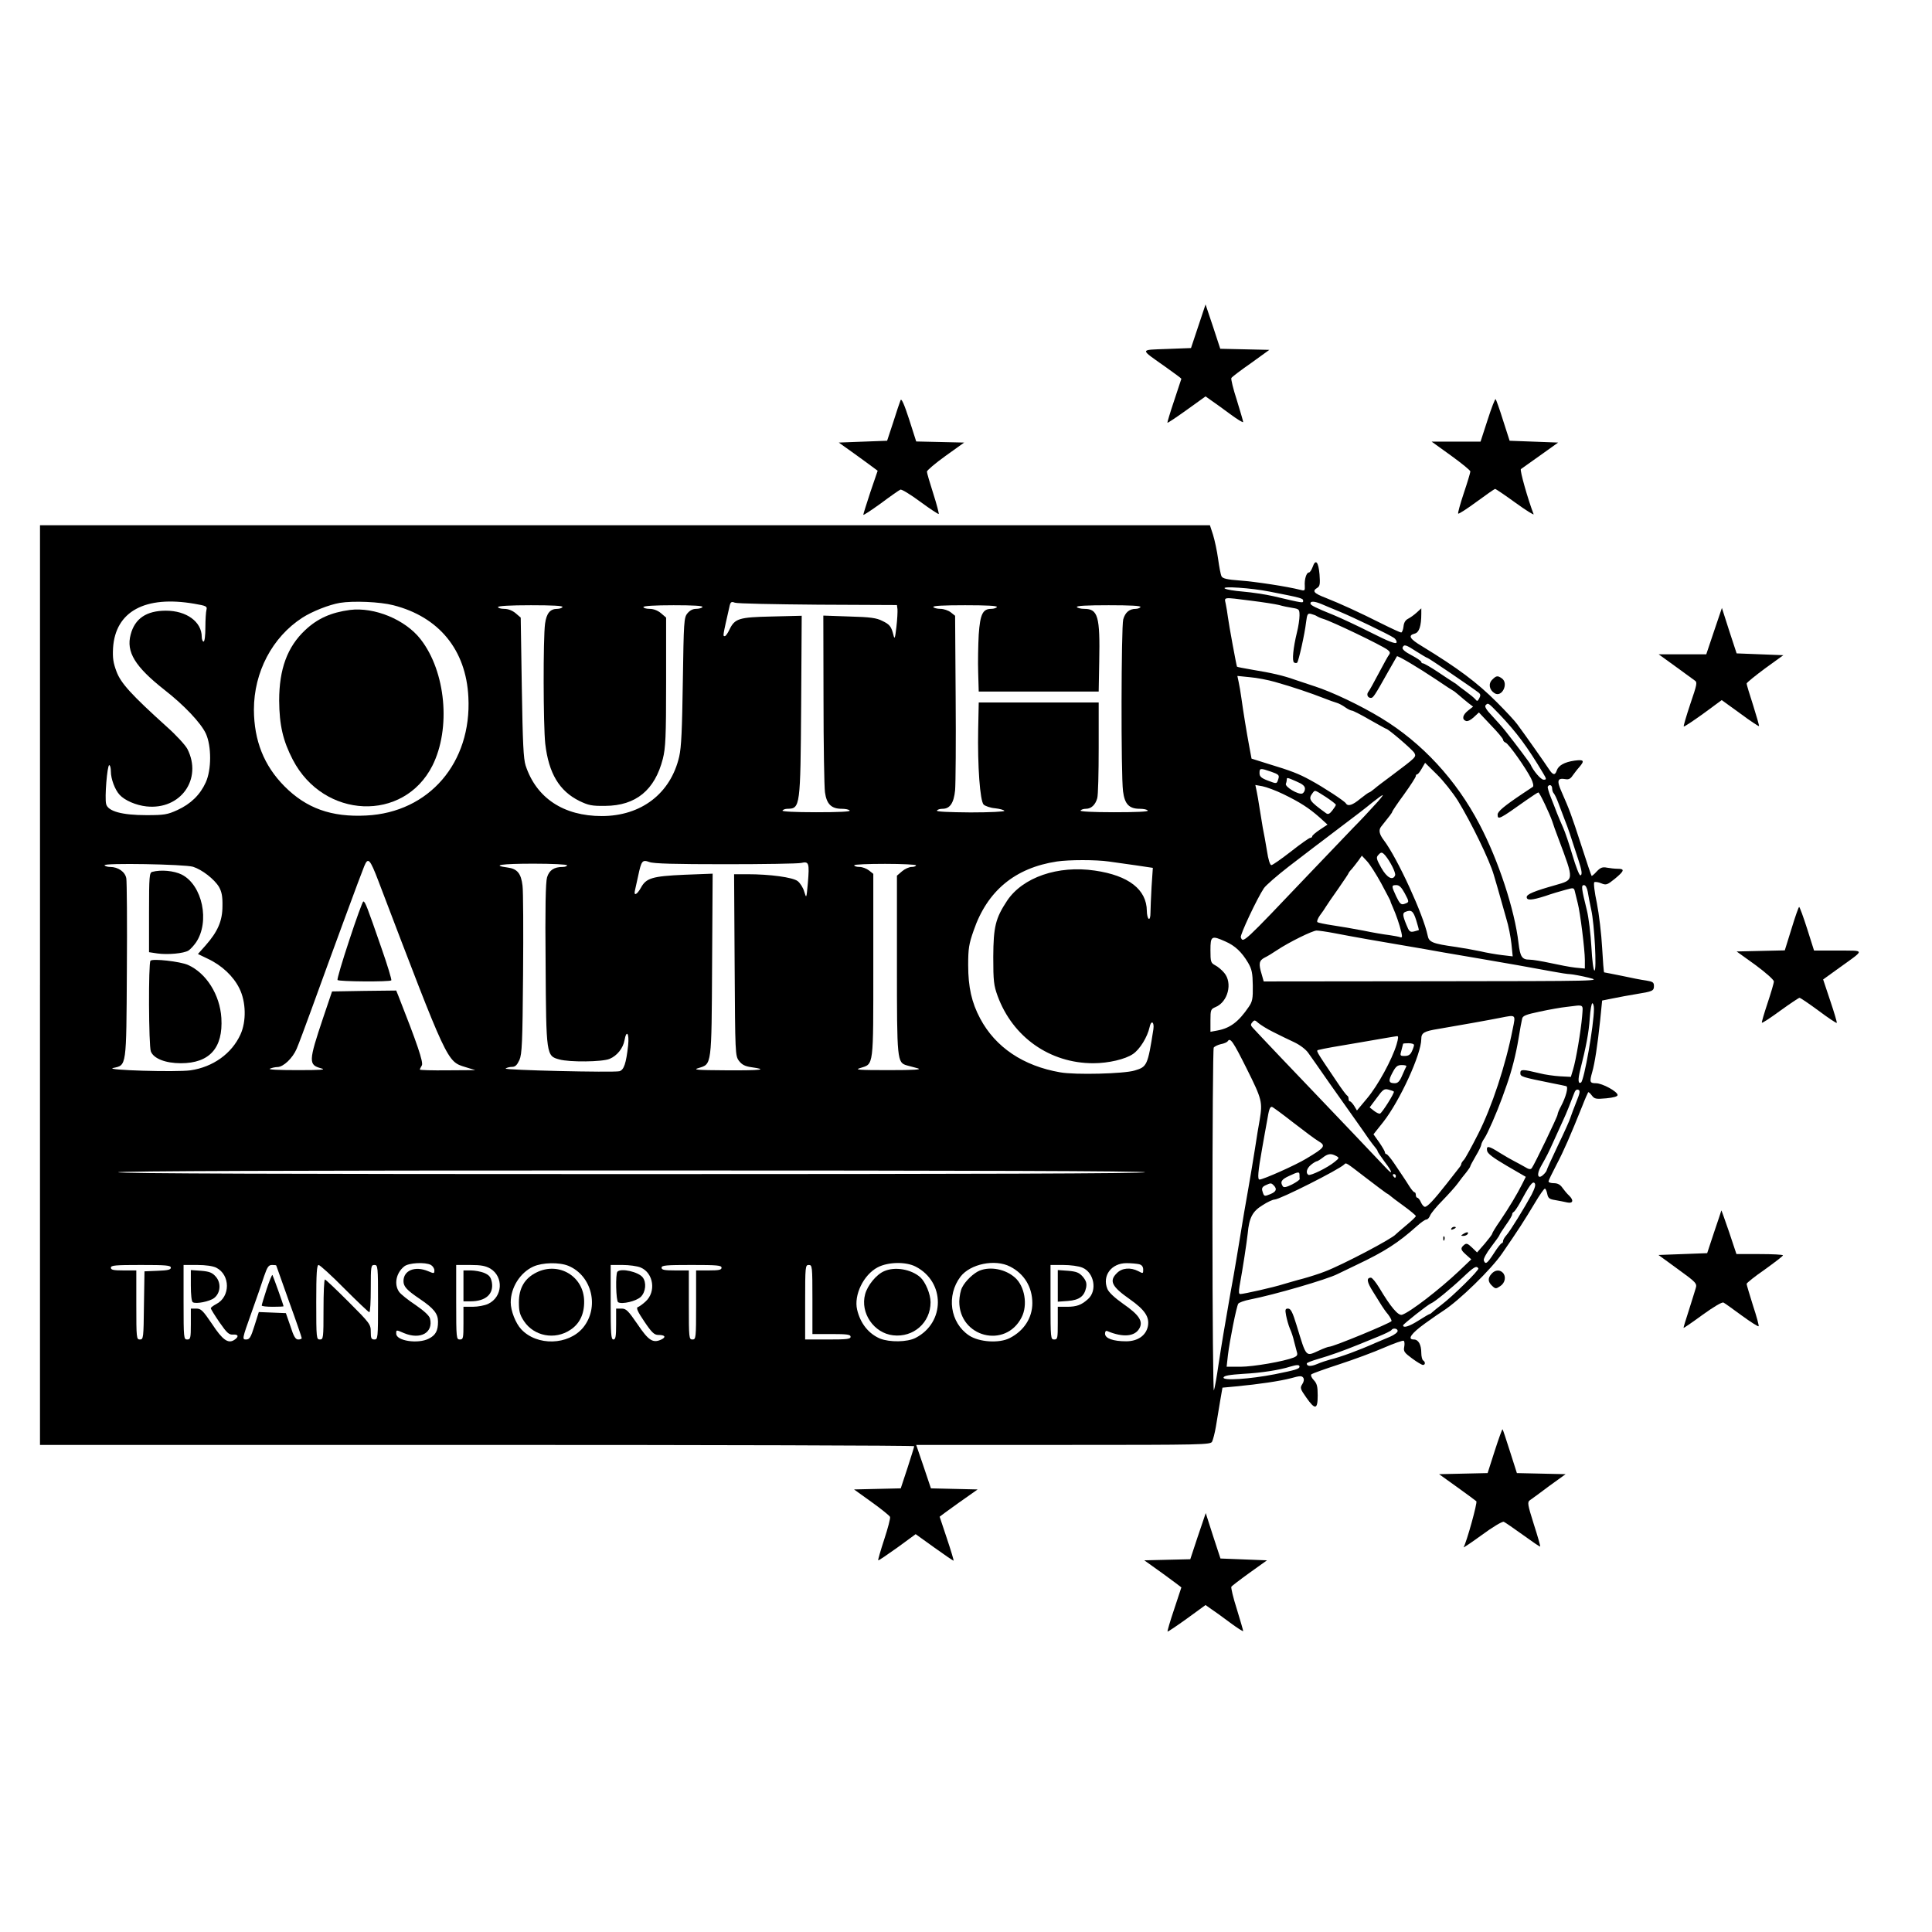 <?xml version="1.0" standalone="no"?>
<!DOCTYPE svg PUBLIC "-//W3C//DTD SVG 20010904//EN"
 "http://www.w3.org/TR/2001/REC-SVG-20010904/DTD/svg10.dtd">
<svg version="1.0" xmlns="http://www.w3.org/2000/svg"
 width="1063pt" height="1063pt" viewBox="0 0 1063 1063"
 preserveAspectRatio="xMidYMid meet">
<g transform="translate(0,1063) scale(0.1,-0.1)"
fill="#000000" stroke="none">
<path d="M6593 8835 l-40 -120 -132 -5 c-153 -6 -152 3 -8 -99 48 -34 87 -63
87 -65 0 -1 -18 -55 -40 -121 -22 -65 -38 -120 -37 -121 2 -2 50 30 107 71
l103 74 31 -22 c17 -12 64 -45 104 -75 39 -29 72 -49 72 -44 0 5 -16 59 -35
121 -20 61 -33 116 -30 121 3 6 52 43 108 82 l101 73 -135 3 -135 3 -40 122
-41 122 -40 -120z"/>
<path d="M4955 8428 c-4 -9 -22 -63 -40 -120 l-34 -103 -133 -5 -133 -5 35
-25 c19 -13 67 -48 107 -77 l72 -53 -40 -117 c-21 -64 -39 -121 -39 -125 0 -5
43 24 96 62 52 39 101 73 108 76 7 3 56 -27 110 -67 53 -39 99 -69 101 -67 2
2 -11 53 -30 112 -19 59 -35 114 -35 121 0 7 46 46 103 87 l102 73 -132 3
-132 3 -39 122 c-27 83 -42 117 -47 105z"/>
<path d="M8185 8320 l-39 -120 -134 0 -135 0 107 -77 c58 -42 106 -81 106 -87
0 -6 -16 -60 -36 -119 -20 -60 -34 -111 -31 -113 3 -3 48 26 101 65 53 39 99
71 102 71 4 0 54 -34 112 -76 58 -42 103 -70 100 -63 -32 83 -77 243 -70 248
5 3 53 38 107 76 l98 70 -134 5 -133 5 -36 112 c-19 61 -38 114 -41 117 -3 3
-23 -48 -44 -114z"/>
<path d="M220 5210 l0 -2530 2405 0 c1323 0 2405 -3 2405 -7 0 -4 -17 -58 -37
-120 l-37 -112 -129 -3 -128 -3 96 -69 c53 -38 99 -75 102 -82 3 -7 -12 -63
-32 -124 -20 -61 -35 -113 -33 -115 2 -2 49 30 105 70 l101 74 103 -74 c57
-41 104 -73 106 -72 1 2 -15 57 -37 122 -22 66 -40 120 -40 120 0 1 47 35 104
76 l105 74 -129 3 -128 3 -40 119 -41 120 809 0 c774 0 810 1 819 18 5 10 15
47 21 83 6 35 16 98 23 139 l13 75 75 7 c126 12 241 29 302 45 50 14 60 14 68
2 5 -8 3 -22 -6 -35 -13 -20 -11 -26 22 -73 49 -70 63 -67 63 11 0 50 -4 66
-22 85 -13 14 -18 27 -12 32 5 4 74 29 154 55 80 26 190 67 245 91 55 24 104
41 108 38 5 -3 6 -18 3 -34 -5 -24 1 -32 43 -63 27 -20 54 -36 60 -36 14 0 14
17 1 25 -5 3 -10 22 -10 41 0 46 -16 74 -41 74 -38 0 -15 33 61 88 41 30 87
61 101 70 87 56 264 228 324 316 92 134 116 171 181 279 25 42 49 77 54 77 4
0 10 -13 13 -29 5 -24 12 -29 44 -34 21 -4 50 -9 66 -13 32 -7 37 12 10 38
-10 9 -26 28 -36 42 -12 18 -27 26 -47 26 -17 0 -30 4 -30 10 0 5 20 46 44 92
41 78 76 159 142 323 15 39 30 72 32 75 2 3 11 -5 20 -17 15 -20 23 -21 80
-16 40 4 62 10 62 18 0 19 -84 65 -119 65 -34 0 -36 7 -21 60 14 47 30 151 44
285 l11 110 60 12 c33 7 89 17 125 23 93 15 100 18 100 45 0 20 -6 24 -42 30
-24 3 -85 15 -135 26 -51 10 -94 19 -97 19 -2 0 -7 61 -11 135 -4 75 -17 185
-29 246 -13 60 -19 112 -14 115 5 3 22 1 38 -6 27 -11 33 -9 75 25 52 43 56
55 16 55 -16 0 -42 3 -59 6 -25 5 -36 1 -57 -21 -14 -16 -27 -26 -28 -24 -2 2
-28 78 -57 169 -55 169 -64 193 -108 293 -28 63 -23 78 22 70 16 -3 27 2 38
19 9 12 25 34 37 47 31 36 26 43 -26 36 -56 -8 -89 -27 -98 -55 -9 -27 -21
-25 -42 7 -18 28 -134 193 -175 248 -12 17 -62 71 -112 121 -110 110 -215 188
-413 309 -67 40 -78 59 -39 69 24 6 36 41 36 110 l0 29 -25 -23 c-13 -12 -35
-28 -47 -34 -16 -8 -24 -22 -26 -44 -2 -17 -8 -32 -13 -32 -5 0 -53 22 -107
49 -121 61 -228 110 -309 142 -65 25 -75 37 -45 55 14 9 16 21 12 74 -6 70
-22 87 -38 40 -6 -16 -15 -30 -21 -30 -13 0 -25 -38 -22 -74 1 -26 0 -28 -26
-21 -70 18 -247 45 -331 51 -70 5 -95 11 -101 23 -5 9 -13 52 -19 96 -6 44
-19 104 -28 133 l-17 52 -3219 0 -3218 0 0 -2530z m6765 2165 c174 -34 185
-37 185 -50 0 -14 5 -15 -165 25 -44 10 -119 21 -166 25 -47 4 -92 11 -100 17
-20 14 146 3 246 -17z m-102 -50 c65 -8 135 -19 155 -24 20 -6 54 -13 75 -16
35 -6 37 -8 37 -42 0 -19 -6 -61 -14 -92 -21 -86 -28 -158 -16 -166 6 -4 14
-4 17 -1 8 8 42 159 49 222 6 46 9 51 28 46 11 -3 26 -8 31 -12 6 -4 21 -11
35 -15 48 -14 321 -145 354 -170 14 -10 16 -18 9 -27 -6 -7 -31 -53 -57 -102
-26 -49 -51 -95 -57 -102 -12 -15 -4 -34 14 -34 12 0 20 11 95 145 25 44 47
82 48 84 4 5 111 -58 213 -126 51 -35 95 -63 96 -63 2 0 16 -11 31 -24 16 -14
40 -34 54 -45 l25 -19 -28 -22 c-30 -24 -35 -48 -11 -57 9 -3 26 5 43 21 l28
26 66 -70 c37 -38 67 -74 67 -80 0 -6 6 -13 14 -16 17 -6 112 -141 140 -197
11 -22 15 -42 10 -46 -5 -3 -29 -20 -54 -36 -106 -71 -140 -100 -140 -117 0
-31 10 -26 156 78 34 24 65 44 68 44 7 0 62 -116 77 -160 4 -14 19 -56 34 -95
87 -232 87 -225 -17 -255 -117 -33 -158 -50 -158 -66 0 -19 27 -18 102 6 34
12 84 27 111 34 47 13 47 13 53 -13 3 -14 10 -42 15 -61 13 -49 39 -255 39
-312 l0 -47 -52 5 c-29 3 -90 15 -136 25 -46 10 -99 19 -117 19 -41 0 -51 16
-60 91 -21 183 -111 457 -215 654 -128 245 -317 449 -540 584 -113 69 -272
145 -370 176 -30 10 -77 26 -105 35 -64 23 -130 38 -234 55 -46 8 -84 15 -85
17 -3 5 -45 232 -50 273 -3 22 -8 55 -12 73 -8 38 -18 37 139 17z m-5813 -17
c64 -11 71 -14 66 -33 -3 -11 -6 -55 -6 -97 0 -45 -4 -78 -10 -78 -5 0 -10 12
-10 26 0 83 -84 144 -197 144 -107 0 -171 -43 -194 -131 -26 -96 24 -177 185
-304 108 -84 202 -183 229 -242 31 -69 31 -198 -1 -268 -31 -68 -82 -118 -156
-152 -55 -25 -72 -28 -171 -28 -133 0 -211 21 -221 61 -9 34 6 214 17 214 5 0
9 -16 9 -35 0 -40 22 -100 48 -128 28 -31 91 -58 148 -64 188 -20 309 151 225
316 -11 21 -62 77 -113 122 -197 178 -253 240 -277 304 -18 48 -22 74 -19 130
13 201 176 290 448 243z m1094 -8 c251 -64 400 -245 413 -505 19 -361 -216
-635 -562 -652 -192 -10 -330 40 -450 161 -113 114 -167 251 -168 421 0 207
101 399 266 506 54 35 148 72 207 82 73 12 221 6 294 -13z m2336 3 l435 -2 3
-23 c1 -13 -1 -57 -6 -98 -7 -62 -10 -70 -16 -45 -12 48 -20 59 -62 79 -31 16
-66 21 -181 24 l-143 5 1 -459 c0 -253 4 -483 8 -513 9 -65 35 -91 92 -91 21
0 41 -4 44 -10 4 -6 -64 -9 -185 -9 -118 0 -188 4 -185 9 4 6 16 10 28 10 70
1 71 10 75 569 l3 493 -164 -4 c-183 -4 -204 -11 -234 -73 -9 -19 -20 -35 -25
-35 -12 0 -12 -3 27 169 5 19 10 22 28 15 12 -5 218 -9 457 -11z m2772 3 c18
-8 62 -26 98 -41 77 -32 266 -123 297 -143 12 -7 19 -20 17 -27 -4 -10 -41 4
-142 55 -75 38 -166 80 -202 95 -104 42 -130 55 -130 65 0 14 24 12 62 -4z
m-4177 -16 c-3 -5 -16 -10 -29 -10 -39 0 -59 -24 -67 -81 -11 -80 -10 -560 1
-661 19 -163 77 -260 188 -315 50 -24 68 -28 142 -27 169 1 273 87 317 259 15
60 18 119 18 423 l0 354 -28 24 c-18 15 -41 24 -63 24 -19 0 -34 5 -34 10 0 6
62 10 166 10 107 0 163 -3 159 -10 -3 -5 -19 -10 -35 -10 -19 0 -35 -9 -48
-25 -19 -23 -20 -46 -25 -373 -4 -266 -8 -363 -20 -415 -47 -203 -209 -327
-426 -327 -210 0 -360 99 -419 278 -12 38 -16 122 -21 430 l-6 384 -28 24
c-18 15 -41 24 -63 24 -19 0 -34 5 -34 10 0 6 67 10 181 10 117 0 178 -3 174
-10z m2390 0 c-3 -5 -17 -10 -31 -10 -47 0 -61 -29 -69 -141 -3 -57 -5 -151
-3 -209 l3 -105 330 0 330 0 3 165 c5 249 -7 290 -82 290 -19 0 -38 5 -41 10
-4 7 57 10 175 10 118 0 179 -3 175 -10 -3 -5 -15 -10 -26 -10 -35 0 -58 -19
-69 -58 -11 -42 -13 -852 -1 -946 9 -70 33 -96 92 -96 21 0 41 -4 44 -10 4 -6
-64 -9 -185 -9 -118 0 -188 4 -185 9 4 6 17 10 30 10 29 0 52 22 62 58 5 15 8
140 8 277 l0 250 -330 0 -330 0 -3 -146 c-4 -204 10 -395 30 -416 9 -8 37 -18
62 -20 26 -3 49 -9 52 -14 3 -5 -81 -9 -186 -9 -121 1 -189 4 -185 10 3 6 17
10 31 10 40 0 62 31 69 102 3 34 5 265 3 511 l-3 449 -24 19 c-13 10 -38 19
-57 19 -18 0 -36 5 -39 10 -4 7 57 10 175 10 118 0 179 -3 175 -10z m2309
-245 c30 -19 57 -35 60 -35 6 0 244 -162 283 -192 9 -8 10 -15 2 -30 -9 -17
-12 -18 -22 -5 -7 8 -30 27 -52 43 -22 16 -42 31 -45 34 -3 3 -12 10 -21 15
-9 6 -49 31 -88 58 -39 26 -76 47 -81 47 -6 0 -10 4 -10 8 0 5 -24 21 -54 37
-35 18 -52 33 -49 42 8 19 17 17 77 -22z m-779 -167 c96 -27 199 -62 265 -88
30 -12 64 -24 75 -27 11 -3 32 -14 47 -25 14 -10 31 -18 37 -18 5 0 49 -22 97
-50 48 -27 89 -50 91 -50 11 0 145 -115 155 -133 11 -22 11 -22 -126 -125 -39
-29 -82 -61 -94 -72 -13 -11 -26 -20 -29 -20 -3 0 -25 -16 -49 -35 -43 -36
-68 -43 -79 -25 -8 13 -122 88 -196 128 -64 35 -105 51 -234 90 l-89 28 -12
64 c-15 80 -34 197 -44 270 -4 30 -11 70 -15 88 l-7 33 69 -7 c37 -3 100 -15
138 -26z m1232 -175 c100 -105 157 -183 242 -325 21 -35 21 -38 4 -38 -15 0
-57 49 -72 84 -4 9 -78 108 -139 185 -15 19 -48 56 -73 83 -31 32 -42 51 -35
58 14 14 13 15 73 -47z m-226 -478 c73 -119 175 -328 198 -409 12 -39 27 -93
35 -121 8 -27 23 -81 34 -120 12 -38 24 -101 28 -138 l7 -69 -59 7 c-33 4 -86
13 -119 21 -34 7 -94 18 -135 24 -129 18 -148 26 -155 63 -23 113 -166 425
-241 524 -26 34 -30 57 -14 76 42 52 60 76 60 80 0 4 29 47 65 96 36 50 65 95
65 101 0 5 3 10 8 10 4 0 15 14 25 32 l18 31 65 -64 c36 -35 87 -100 115 -144z
m-1027 159 c40 -14 46 -19 40 -38 -9 -30 -8 -30 -58 -11 -37 14 -46 23 -46 41
0 28 3 29 64 8z m140 -54 c33 -14 46 -25 46 -40 0 -11 -7 -23 -15 -26 -21 -8
-97 37 -90 54 3 7 5 18 5 23 0 12 2 12 54 -11z m-74 -69 c93 -45 142 -77 200
-128 l44 -40 -42 -28 c-23 -15 -42 -32 -42 -36 0 -5 -5 -9 -11 -9 -6 0 -54
-34 -106 -75 -53 -41 -101 -75 -108 -75 -7 0 -17 30 -24 78 -7 42 -17 100 -23
127 -5 28 -13 77 -18 110 -5 33 -12 75 -16 93 l-7 33 39 -7 c21 -4 73 -23 114
-43z m1480 31 c0 -10 4 -22 9 -27 5 -6 16 -28 24 -50 8 -22 25 -65 36 -95 20
-50 31 -84 75 -220 20 -60 23 -85 11 -86 -6 0 -25 49 -43 110 -18 61 -41 129
-51 151 -10 22 -25 58 -34 80 -8 22 -24 62 -35 90 -11 27 -18 53 -16 57 9 15
24 8 24 -10z m-1245 -47 c30 -20 55 -39 55 -43 0 -4 -9 -18 -20 -32 -14 -18
-23 -22 -33 -15 -94 68 -101 78 -74 113 13 16 9 17 72 -23z m268 -45 c-26 -29
-79 -86 -118 -125 -38 -40 -146 -153 -240 -251 -369 -388 -365 -384 -378 -351
-5 13 90 215 127 270 11 16 72 69 135 118 64 49 127 97 141 108 14 10 79 60
145 110 66 49 145 110 175 135 30 24 56 43 58 41 2 -1 -18 -27 -45 -55z m59
-277 c28 -34 59 -96 54 -109 -12 -31 -45 -14 -76 41 -26 46 -29 57 -18 69 17
20 22 19 40 -1z m-22 -154 c27 -51 50 -94 50 -96 0 -3 6 -19 14 -36 18 -41 36
-93 46 -135 6 -26 5 -32 -5 -29 -7 3 -34 8 -61 12 -27 3 -92 14 -144 25 -52
10 -128 23 -169 29 -40 6 -78 14 -82 17 -5 3 1 20 13 37 13 17 28 39 33 48 6
10 36 54 68 99 31 45 57 83 57 86 0 2 8 13 18 23 9 11 25 31 36 46 l19 27 28
-30 c16 -17 51 -72 79 -123z m-5517 11 c381 -1000 376 -990 477 -1021 l55 -17
-152 -1 c-84 -1 -153 1 -153 4 0 3 5 13 11 23 10 16 -26 121 -130 385 l-11 27
-176 -2 -177 -3 -49 -145 c-81 -241 -81 -259 -11 -278 30 -8 0 -10 -132 -10
-103 0 -162 3 -150 8 11 5 30 9 42 9 33 1 83 49 105 100 11 25 48 125 83 221
112 309 272 744 289 784 21 51 31 42 79 -84z m1907 95 c212 0 400 3 418 7 43
10 46 0 37 -110 -8 -87 -8 -87 -20 -48 -6 22 -23 48 -36 58 -27 21 -152 38
-277 38 l-73 0 3 -499 c3 -490 3 -500 24 -528 16 -21 33 -30 69 -35 93 -13 55
-18 -136 -17 -169 1 -189 3 -154 13 71 22 70 9 73 570 l3 499 -156 -6 c-177
-8 -210 -18 -239 -72 -22 -39 -41 -47 -32 -12 3 12 10 47 17 77 18 85 23 91
62 77 23 -9 143 -12 417 -12z m2110 15 c30 -4 97 -14 149 -21 l94 -14 -7 -104
c-3 -57 -6 -122 -6 -143 0 -24 -4 -37 -10 -33 -5 3 -10 23 -10 43 -1 118 -100
195 -286 222 -203 30 -397 -37 -483 -166 -64 -97 -75 -143 -76 -309 0 -134 3
-157 24 -215 83 -226 287 -370 526 -370 84 0 177 22 219 51 38 26 79 93 91
147 8 41 27 31 21 -11 -31 -199 -35 -207 -103 -227 -57 -18 -328 -25 -410 -10
-203 35 -356 138 -440 296 -47 88 -66 173 -66 294 0 91 4 116 30 190 75 219
228 345 458 380 66 10 217 10 285 0z m-5038 -29 c50 -16 117 -68 143 -111 15
-27 20 -52 19 -105 0 -82 -26 -141 -93 -217 l-42 -47 54 -26 c77 -36 141 -96
174 -163 37 -74 39 -182 6 -254 -48 -105 -151 -179 -275 -197 -80 -11 -481 1
-425 13 74 16 72 1 75 536 2 261 0 490 -3 507 -6 36 -45 63 -89 63 -14 0 -27
4 -31 9 -8 14 441 6 487 -8z m2058 8 c0 -5 -11 -9 -24 -9 -48 0 -74 -18 -86
-57 -8 -26 -11 -171 -8 -478 3 -501 4 -505 75 -524 56 -16 237 -14 277 3 41
17 74 58 82 102 11 61 27 39 20 -28 -11 -99 -23 -135 -48 -142 -34 -8 -641 6
-626 15 7 5 23 9 36 9 17 0 27 10 40 38 14 32 17 93 20 471 2 239 1 459 -3
488 -8 68 -29 93 -83 100 -91 12 -34 21 143 21 102 0 185 -4 185 -9z m1920 0
c0 -5 -11 -9 -24 -9 -14 0 -38 -11 -53 -24 l-28 -24 0 -489 c0 -530 1 -539 55
-555 14 -4 41 -11 60 -16 25 -7 -18 -10 -160 -10 -168 0 -190 2 -156 12 74 23
71 0 71 564 l0 504 -24 19 c-13 10 -36 19 -52 19 -16 0 -29 4 -29 9 0 5 77 8
170 8 94 0 170 -4 170 -8z m2689 -154 c26 -49 26 -49 -4 -59 -17 -5 -24 3 -43
42 -27 58 -27 62 1 62 16 0 28 -12 46 -45z m1007 8 c3 -21 12 -65 19 -98 18
-80 31 -335 18 -335 -6 0 -13 55 -17 130 -4 71 -15 162 -25 202 -30 121 -32
138 -16 138 9 0 17 -15 21 -37z m-944 -156 c9 -28 15 -53 15 -54 -1 -1 -13 -4
-27 -8 -22 -5 -27 -1 -42 37 -21 51 -22 65 -5 71 32 13 43 5 59 -46z m-452
-71 c92 -18 273 -50 400 -71 52 -9 142 -24 200 -35 58 -10 150 -26 205 -35
123 -21 295 -51 395 -70 42 -8 87 -15 100 -15 14 -1 59 -9 100 -19 75 -19 72
-19 -856 -20 l-931 -1 -11 39 c-18 58 -15 76 16 92 15 7 46 26 68 41 66 44
196 108 218 108 11 0 54 -6 96 -14z m-598 -46 c53 -23 90 -58 125 -117 21 -36
25 -57 26 -126 1 -72 -2 -88 -23 -118 -56 -82 -102 -116 -172 -129 l-38 -7 0
62 c0 59 2 63 28 74 68 28 95 132 48 188 -13 16 -36 35 -50 42 -24 13 -26 19
-26 83 0 79 6 82 82 48z m2028 -371 c0 -88 -54 -394 -71 -405 -16 -10 -18 15
-5 67 33 130 48 209 53 287 3 45 10 82 14 82 5 0 9 -14 9 -31z m-65 -41 c-7
-81 -34 -242 -50 -293 l-12 -40 -59 3 c-32 2 -84 9 -114 17 -91 22 -105 23
-105 1 0 -20 7 -22 175 -56 36 -7 70 -14 77 -16 14 -3 -1 -60 -29 -112 -10
-18 -18 -38 -18 -44 0 -11 -127 -275 -142 -295 -7 -9 -17 -7 -41 8 -18 10 -43
24 -57 31 -14 7 -49 27 -78 45 -61 39 -75 41 -70 12 2 -16 33 -39 108 -83
l105 -61 -20 -40 c-28 -56 -72 -129 -122 -203 -24 -34 -43 -66 -43 -70 0 -4
-19 -29 -41 -55 l-42 -48 -28 27 c-24 23 -31 25 -44 14 -21 -18 -19 -27 13
-55 l27 -24 -66 -63 c-109 -103 -271 -228 -315 -242 -21 -6 -62 42 -125 148
-19 31 -39 56 -46 56 -26 0 -23 -23 12 -78 19 -31 41 -66 48 -77 7 -11 22 -33
35 -48 12 -16 20 -32 18 -36 -8 -12 -320 -141 -343 -141 -6 0 -30 -9 -54 -20
-77 -35 -70 -42 -125 138 -22 72 -32 92 -47 92 -15 0 -17 -5 -11 -37 4 -21 13
-54 21 -73 9 -19 19 -51 23 -70 5 -19 12 -45 15 -57 6 -18 2 -24 -16 -32 -56
-22 -224 -51 -294 -51 l-76 0 7 63 c9 77 47 268 57 284 4 6 33 17 65 23 133
26 425 111 481 140 9 4 56 27 106 51 156 74 228 121 330 212 22 20 46 37 53
37 7 0 16 10 21 23 5 12 35 49 68 82 32 33 70 75 83 93 14 19 35 47 48 62 12
15 22 30 22 34 0 3 14 28 30 56 17 28 30 56 30 61 0 6 8 23 18 37 17 25 68
142 97 222 7 19 18 51 25 70 28 79 51 170 65 255 8 50 17 99 20 110 3 16 21
23 97 39 51 11 118 23 148 26 99 12 90 18 85 -52z m-382 -70 c-39 -200 -115
-429 -190 -577 -35 -69 -70 -133 -78 -142 -8 -8 -15 -19 -15 -23 0 -4 -4 -12
-10 -19 -5 -7 -36 -46 -68 -87 -73 -93 -108 -130 -122 -130 -6 0 -16 11 -22
25 -6 14 -15 25 -20 25 -4 0 -8 7 -8 15 0 8 -3 15 -7 15 -5 0 -17 15 -28 32
-11 18 -27 42 -35 54 -8 12 -30 45 -49 73 -19 28 -38 51 -43 51 -4 0 -8 4 -8
10 0 5 -14 29 -31 54 l-32 45 54 68 c91 116 209 373 209 456 0 34 14 43 95 56
96 16 291 51 340 61 87 17 85 20 68 -62z m-1318 -16 c33 -17 85 -42 115 -56
32 -15 65 -40 78 -59 13 -17 65 -93 117 -167 52 -74 117 -166 145 -205 27 -38
60 -85 72 -103 13 -18 29 -39 36 -47 6 -7 12 -16 12 -20 0 -3 18 -29 39 -58
44 -57 47 -77 5 -31 -31 33 -297 313 -394 414 -63 65 -311 326 -338 356 -11
12 -12 18 -1 30 11 13 14 12 33 -5 12 -10 48 -33 81 -49z m679 -69 c-25 -83
-103 -226 -162 -296 l-56 -67 -15 25 c-9 14 -19 25 -23 25 -5 0 -8 6 -8 14 0
8 -3 16 -8 18 -4 2 -30 36 -57 77 -122 181 -116 170 -97 175 22 6 101 20 222
40 52 9 118 20 145 25 28 5 55 9 62 10 8 1 7 -12 -3 -46z m-824 -134 c84 -168
87 -183 71 -280 -6 -30 -17 -101 -26 -159 -9 -58 -25 -152 -35 -210 -18 -100
-27 -153 -65 -385 -9 -55 -25 -147 -36 -205 -32 -183 -47 -272 -65 -390 -9
-63 -20 -126 -25 -140 -4 -14 -8 403 -8 925 0 523 3 955 7 961 4 6 22 15 39
19 18 3 35 11 38 16 14 22 29 0 105 -152z m920 131 c0 -5 -5 -21 -12 -35 -8
-18 -19 -25 -39 -25 -26 0 -27 1 -18 32 5 18 9 34 9 35 0 2 14 3 30 3 17 0 30
-4 30 -10z m-42 -117 c-3 -5 -13 -27 -23 -50 -14 -33 -24 -43 -41 -43 -34 0
-37 13 -12 59 18 34 27 41 51 41 16 0 27 -3 25 -7z m-69 -139 c6 -5 -65 -118
-76 -121 -6 -2 -20 5 -33 15 l-24 19 39 52 c33 46 41 52 64 46 14 -4 28 -8 30
-11z m1004 -57 c-14 -34 -28 -74 -33 -88 -4 -14 -35 -83 -69 -153 -33 -70 -61
-131 -61 -135 0 -4 -9 -16 -20 -26 -29 -26 -37 3 -12 47 35 62 40 72 72 143
18 39 40 88 50 110 19 40 41 97 60 147 6 18 14 26 24 22 11 -4 10 -16 -11 -67z
m-1558 -113 c61 -47 122 -93 138 -102 44 -26 38 -35 -66 -97 -59 -36 -237
-115 -257 -115 -12 0 -9 41 15 175 8 44 19 109 26 145 11 68 16 80 27 80 4 0
57 -39 117 -86z m236 -184 c19 -10 18 -12 -8 -33 -39 -32 -133 -78 -144 -71
-16 9 -10 35 14 55 12 10 26 18 30 19 5 0 20 9 34 20 29 23 46 25 74 10z m160
-117 c56 -43 108 -82 117 -88 10 -5 19 -12 22 -15 3 -3 35 -28 73 -55 37 -27
67 -52 67 -56 0 -4 -24 -27 -52 -50 -29 -24 -55 -47 -58 -50 -17 -23 -295
-169 -390 -205 -30 -12 -84 -29 -120 -39 -36 -9 -85 -24 -110 -31 -49 -16
-217 -54 -236 -54 -8 0 -9 12 -4 43 18 98 39 236 45 290 8 87 26 122 82 156
26 17 56 31 66 31 28 0 355 165 383 193 11 11 7 13 115 -70z m-1211 27 c0 -7
-948 -10 -2825 -10 -1877 0 -2825 3 -2825 10 0 7 948 10 2825 10 1877 0 2825
-3 2825 -10z m850 -15 c0 -8 0 -18 1 -22 0 -5 -19 -18 -42 -30 -32 -16 -46
-18 -51 -10 -16 24 -7 38 35 57 51 24 57 24 57 5z m530 -5 c0 -5 -2 -10 -4
-10 -3 0 -8 5 -11 10 -3 6 -1 10 4 10 6 0 11 -4 11 -10z m747 -103 c-38 -70
-118 -201 -140 -225 -9 -10 -17 -24 -17 -30 0 -7 -3 -12 -7 -12 -5 -1 -24 -25
-43 -55 -37 -57 -47 -65 -56 -40 -3 8 14 40 40 74 25 33 46 62 46 65 0 3 16
28 35 55 19 26 35 53 35 59 0 6 4 12 9 14 4 2 19 23 33 48 53 98 70 122 81
111 8 -8 3 -26 -16 -64z m-1419 51 c20 -20 14 -35 -18 -48 -34 -14 -35 -14
-44 16 -5 15 -1 24 16 32 30 14 32 14 46 0z m-4637 -438 c10 -6 19 -19 19 -30
0 -18 -2 -18 -35 -4 -72 30 -135 4 -135 -55 0 -30 19 -50 90 -98 77 -52 100
-81 100 -125 0 -50 -13 -74 -50 -93 -59 -31 -180 -13 -180 27 0 22 -1 22 43 3
91 -38 162 3 143 80 -4 16 -32 42 -80 75 -41 27 -82 60 -90 72 -29 41 -17 104
28 140 24 20 115 25 147 8z m757 -5 c130 -55 171 -229 80 -340 -81 -97 -253
-102 -340 -9 -31 33 -58 102 -58 148 0 82 52 164 124 197 51 23 143 25 194 4z
m1910 -4 c163 -84 163 -308 0 -392 -46 -24 -143 -25 -196 -4 -63 27 -108 83
-126 159 -19 80 35 192 113 233 57 30 155 32 209 4z m520 0 c78 -40 122 -113
122 -201 0 -81 -46 -152 -124 -192 -58 -30 -168 -23 -224 14 -105 70 -126 220
-47 324 54 70 190 98 273 55z m710 13 c15 -4 22 -14 22 -30 0 -22 -1 -22 -27
-8 -43 22 -90 18 -118 -11 -44 -43 -28 -74 72 -144 82 -58 108 -97 99 -147
-10 -52 -56 -84 -120 -84 -71 0 -116 16 -116 42 0 12 5 18 13 14 86 -36 151
-30 176 15 22 39 -2 75 -89 135 -48 34 -79 63 -87 82 -30 73 22 142 105 142
26 0 57 -3 70 -6z m-5328 -19 c0 -11 -17 -15 -72 -17 l-73 -3 -3 -187 c-2
-180 -3 -188 -22 -188 -19 0 -20 7 -20 190 l0 190 -70 0 c-56 0 -70 3 -70 15
0 13 25 15 165 15 138 0 165 -2 165 -15z m250 0 c78 -40 78 -160 0 -200 -17
-9 -30 -19 -30 -23 0 -5 22 -40 48 -78 41 -59 52 -69 76 -67 29 2 31 -13 4
-30 -33 -21 -64 1 -121 88 -51 75 -61 85 -87 85 l-30 0 0 -85 c0 -78 -2 -85
-20 -85 -19 0 -20 7 -20 205 l0 205 75 0 c48 0 87 -6 105 -15z m330 12 c0 -1
32 -90 70 -197 39 -107 70 -198 70 -202 0 -5 -9 -8 -19 -8 -15 0 -25 16 -43
73 l-25 72 -74 3 -75 3 -24 -76 c-20 -64 -27 -75 -46 -75 -22 0 -22 3 28 143
28 78 60 170 71 205 18 52 25 62 44 62 13 0 23 -1 23 -3z m375 -127 c71 -71
133 -130 137 -130 5 0 8 59 8 130 0 123 1 130 20 130 19 0 20 -7 20 -205 0
-198 -1 -205 -20 -205 -17 0 -20 7 -20 42 0 41 -4 47 -122 165 -68 68 -126
123 -130 123 -5 0 -8 -74 -8 -165 0 -158 -1 -165 -20 -165 -19 0 -20 7 -20
205 0 159 3 205 13 205 7 0 71 -58 142 -130z m803 110 c74 -45 68 -156 -12
-194 -19 -9 -57 -16 -85 -16 l-51 0 0 -90 c0 -83 -1 -90 -20 -90 -19 0 -20 7
-20 205 l0 205 78 0 c59 0 84 -5 110 -20z m827 6 c71 -30 86 -134 27 -187 -16
-15 -36 -29 -43 -31 -10 -4 0 -26 36 -79 41 -61 55 -74 77 -74 38 0 45 -12 15
-26 -45 -20 -69 -5 -130 86 -51 74 -62 85 -87 85 l-30 0 0 -85 c0 -69 -3 -85
-15 -85 -13 0 -15 29 -15 205 l0 205 65 0 c36 0 81 -6 100 -14z m445 -1 c0
-12 -14 -15 -70 -15 l-70 0 0 -190 c0 -183 -1 -190 -20 -190 -19 0 -20 7 -20
190 l0 190 -75 0 c-60 0 -75 3 -75 15 0 13 25 15 165 15 140 0 165 -2 165 -15z
m500 -175 l0 -190 105 0 c87 0 105 -3 105 -15 0 -13 -21 -15 -125 -15 l-125 0
0 205 c0 198 1 205 20 205 19 0 20 -7 20 -190z m1486 175 c64 -27 82 -126 31
-172 -36 -33 -63 -43 -116 -43 l-51 0 0 -90 c0 -83 -1 -90 -20 -90 -19 0 -20
7 -20 205 l0 205 70 0 c39 0 86 -6 106 -15z m2178 -4 c6 -9 -143 -155 -204
-201 -19 -14 -39 -31 -46 -37 -7 -7 -15 -13 -18 -13 -3 0 -30 -16 -60 -35 -52
-33 -86 -44 -86 -27 1 7 136 114 154 121 19 7 108 80 174 142 62 59 76 67 86
50z m-444 -344 c0 -8 -19 -22 -42 -32 -24 -10 -61 -26 -83 -35 -87 -39 -190
-77 -245 -90 -19 -5 -52 -16 -73 -25 -35 -15 -57 -13 -57 3 0 4 28 15 63 25
66 19 143 47 217 77 25 10 76 31 113 46 37 15 70 31 73 36 8 13 34 9 34 -5z
m-540 -196 c0 -13 -21 -19 -135 -42 -138 -27 -289 -37 -283 -18 3 10 32 15
109 20 97 5 200 21 259 40 34 10 50 11 50 0z"/>
<path d="M1925 7274 c-104 -14 -178 -47 -246 -111 -98 -92 -143 -214 -143
-388 1 -135 21 -221 75 -325 170 -327 610 -345 768 -33 103 205 74 518 -65
696 -84 108 -254 178 -389 161z"/>
<path d="M1922 5458 c-39 -117 -68 -216 -65 -220 5 -9 287 -11 296 -2 3 3 -21
83 -54 177 -80 231 -90 257 -100 257 -4 0 -39 -96 -77 -212z"/>
<path d="M838 5833 c-16 -4 -18 -23 -18 -223 l0 -219 46 -7 c57 -8 145 0 171
16 11 7 29 27 41 44 78 114 36 316 -78 374 -42 21 -114 28 -162 15z"/>
<path d="M828 5344 c-12 -11 -10 -469 2 -499 15 -39 80 -65 165 -65 158 0 233
84 223 249 -8 128 -83 247 -184 292 -43 19 -194 36 -206 23z"/>
<path d="M7985 3870 c-3 -6 1 -7 9 -4 18 7 21 14 7 14 -6 0 -13 -4 -16 -10z"/>
<path d="M8050 3840 c-13 -8 -13 -10 2 -10 9 0 20 5 23 10 8 13 -5 13 -25 0z"/>
<path d="M7941 3814 c0 -11 3 -14 6 -6 3 7 2 16 -1 19 -3 4 -6 -2 -5 -13z"/>
<path d="M2952 3629 c-65 -32 -97 -86 -97 -164 0 -51 5 -69 28 -104 55 -83
170 -105 255 -48 51 33 77 87 76 157 -1 137 -139 220 -262 159z"/>
<path d="M4865 3636 c-43 -18 -92 -78 -105 -127 -28 -103 48 -214 154 -226
112 -13 206 70 206 182 0 45 -28 111 -56 137 -51 45 -140 60 -199 34z"/>
<path d="M5390 3639 c-32 -13 -78 -56 -96 -92 -9 -16 -15 -50 -16 -77 -1 -197
254 -263 343 -88 35 68 17 172 -37 219 -52 46 -134 62 -194 38z"/>
<path d="M1050 3557 c0 -50 4 -89 11 -92 17 -11 92 4 117 23 35 27 40 82 10
117 -20 23 -35 29 -81 33 l-57 4 0 -85z"/>
<path d="M1467 3537 c-15 -46 -27 -86 -27 -90 0 -4 27 -7 60 -7 33 0 60 1 60
3 0 7 -58 168 -61 172 -3 2 -17 -33 -32 -78z"/>
<path d="M2550 3555 l0 -85 39 0 c84 0 129 41 117 106 -6 28 -14 38 -41 50
-19 8 -53 14 -75 14 l-40 0 0 -85z"/>
<path d="M3397 3633 c-11 -11 -8 -161 4 -168 21 -13 101 6 125 30 27 27 32 79
10 107 -23 30 -119 52 -139 31z"/>
<path d="M5820 3555 l0 -87 56 4 c63 5 90 26 100 74 4 24 0 37 -18 59 -20 23
-35 29 -81 33 l-57 4 0 -87z"/>
<path d="M9431 7158 l-43 -128 -131 0 -131 0 90 -65 c49 -36 97 -71 107 -78
17 -11 15 -19 -23 -131 -22 -66 -38 -121 -36 -123 2 -3 50 29 107 70 l102 75
101 -73 c55 -41 102 -72 104 -70 2 2 -13 53 -32 114 -20 61 -36 115 -36 120 0
5 46 42 101 83 l101 73 -128 5 -129 5 -41 125 -40 125 -43 -127z"/>
<path d="M8210 6890 c-22 -22 -16 -56 13 -74 40 -26 79 53 41 81 -24 17 -31
16 -54 -7z"/>
<path d="M9857 5520 l-37 -119 -133 -3 -132 -3 103 -74 c57 -42 102 -82 102
-91 0 -9 -16 -63 -35 -120 -19 -57 -33 -105 -31 -107 2 -3 48 27 101 66 54 39
102 71 106 71 5 0 52 -32 105 -71 52 -39 97 -69 100 -67 2 3 -14 57 -36 122
l-39 117 86 62 c147 106 148 96 -4 97 l-132 0 -38 120 c-21 66 -41 120 -44
120 -3 0 -22 -54 -42 -120z"/>
<path d="M9471 3970 c-1 -3 -18 -57 -40 -120 l-38 -115 -134 -5 -134 -5 107
-78 c101 -73 106 -79 98 -105 -4 -15 -22 -70 -38 -122 -17 -52 -30 -95 -29
-96 1 -2 49 31 105 72 61 44 108 72 115 67 7 -3 52 -36 100 -71 48 -35 90 -62
93 -59 3 2 -11 54 -31 114 -19 61 -35 114 -35 119 0 5 45 41 100 79 54 39 99
73 100 78 0 4 -58 7 -128 7 l-128 0 -41 123 c-23 67 -42 120 -42 117z"/>
<path d="M8207 3622 c-22 -24 -21 -45 3 -67 18 -17 21 -17 45 -1 27 18 33 54
13 74 -17 17 -42 15 -61 -6z"/>
<path d="M8224 2647 l-39 -122 -133 -3 -134 -3 99 -71 c54 -39 102 -74 106
-78 7 -7 -53 -223 -70 -253 -3 -5 43 26 101 68 58 43 112 75 120 72 7 -3 55
-36 105 -72 51 -37 93 -66 95 -64 2 2 -14 58 -35 123 -35 111 -36 121 -21 132
9 6 57 41 106 78 l90 65 -134 3 -134 3 -38 119 c-21 66 -39 121 -41 122 -2 2
-21 -51 -43 -119z"/>
<path d="M6591 2178 l-42 -127 -127 -3 -126 -3 102 -73 c56 -41 102 -75 102
-76 0 -1 -18 -55 -40 -121 -22 -65 -38 -120 -36 -122 1 -2 49 30 106 71 l103
75 31 -22 c17 -11 64 -45 104 -75 39 -29 72 -50 72 -46 0 4 -16 59 -35 121
-20 62 -33 118 -30 123 3 4 48 39 101 77 l95 68 -128 5 -128 5 -41 125 -40
125 -43 -127z"/>
</g>
</svg>
